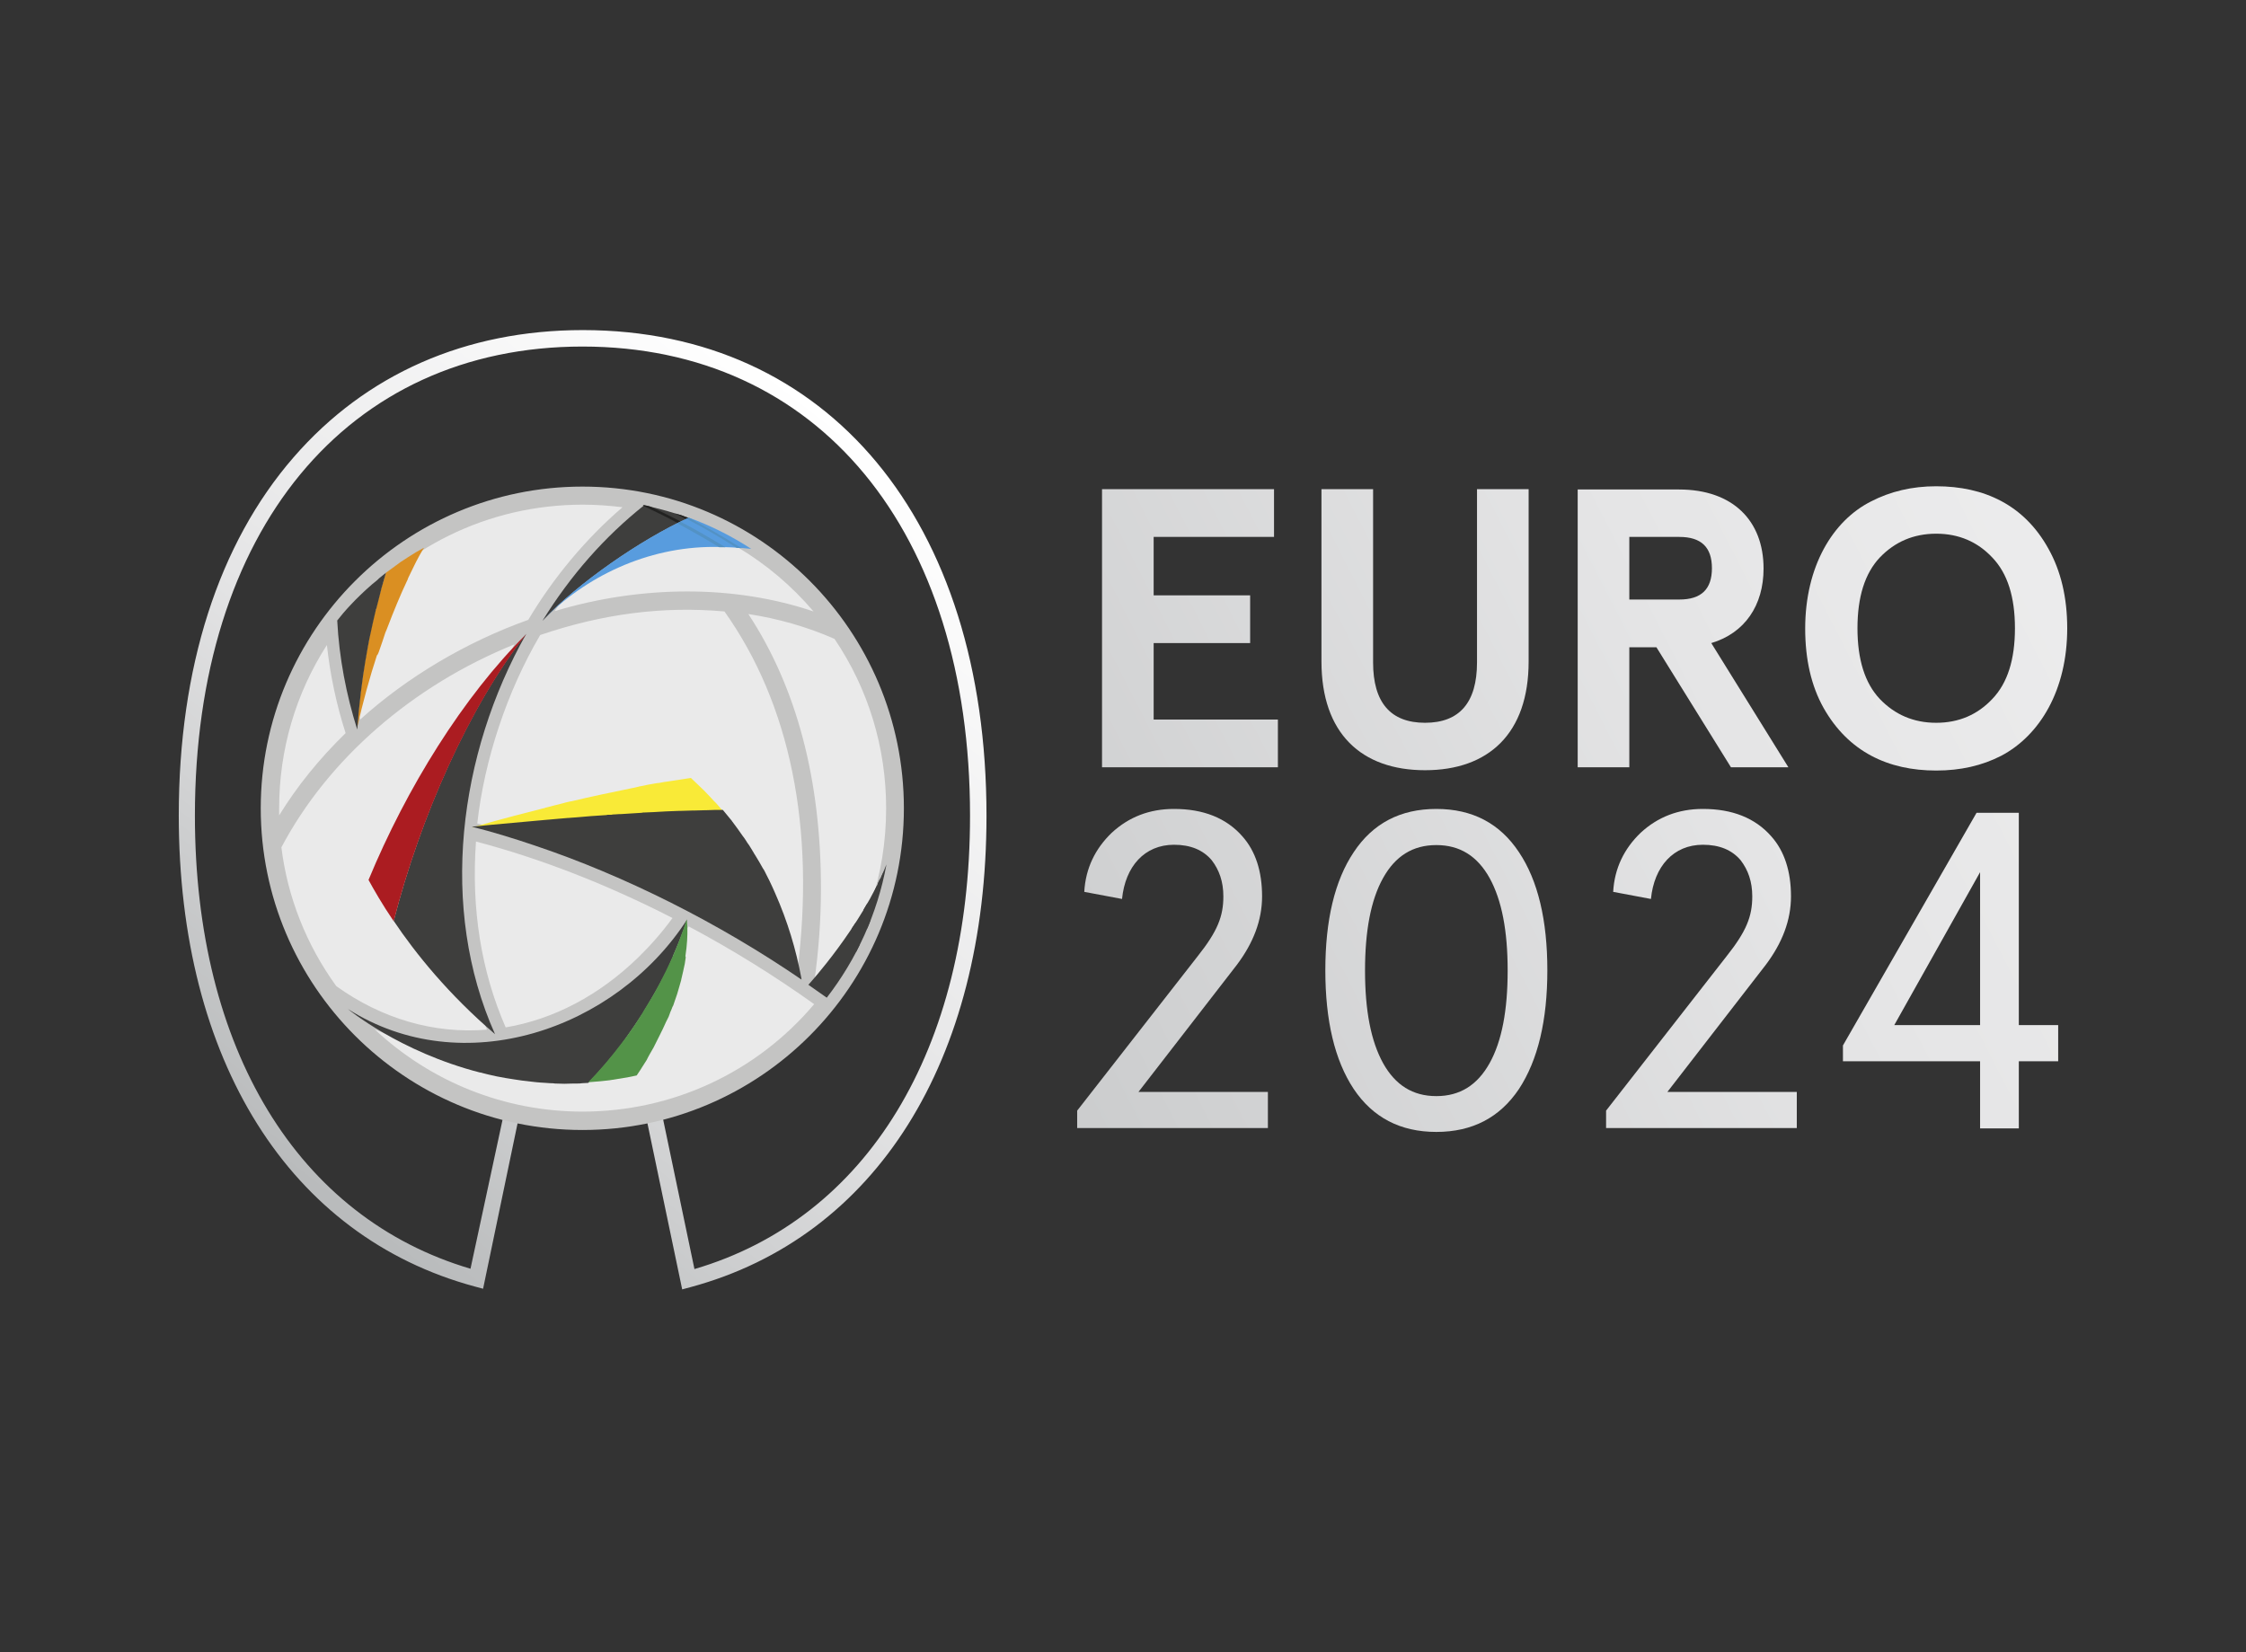 <?xml version="1.0" encoding="utf-8"?>
<!-- Generator: Adobe Illustrator 27.9.3, SVG Export Plug-In . SVG Version: 9.03 Build 53313)  -->
<svg version="1.1" id="Layer_1" xmlns="http://www.w3.org/2000/svg" xmlns:xlink="http://www.w3.org/1999/xlink" x="0px" y="0px"
	 viewBox="0 0 696 512" style="enable-background:new 0 0 696 512;" xml:space="preserve">
<rect x="0" y="0" width="696" height="512" fill="#333333" stroke="none"/>
<style type="text/css">
	.st0{fill:#EAEAEA;}
	.st1{fill:url(#SVGID_1_);}
	.st2{fill:#C4C4C3;}
	.st3{fill:#3E3E3D;}
	.st4{fill:#539348;}
	.st5{fill:#AB1C21;}
	.st6{fill:#F9EA37;}
	.st7{fill:#222221;}
	.st8{fill:#589CDE;}
	.st9{fill:#5392C5;}
	.st10{fill:#DA8F22;}
	.st11{fill:url(#SVGID_00000167385122182172144480000003337931386216731060_);}
	.st12{fill:url(#SVGID_00000150090599973588288870000003484145191537654408_);}
	.st13{fill:url(#SVGID_00000010992796031277166630000002277080820637095587_);}
	.st14{fill:url(#SVGID_00000080898580353547537460000009415861723644719772_);}
	.st15{fill:url(#SVGID_00000128478898467107266820000007536362466485612437_);}
	.st16{fill:url(#SVGID_00000054972068484856340810000017187307939941412232_);}
	.st17{fill:url(#SVGID_00000114780011600475468140000000306525118952654259_);}
	.st18{fill:url(#SVGID_00000094576387344845981350000010196830591324686255_);}
	.st19{fill:url(#SVGID_00000083777334872976421620000011444124443512180613_);}
</style>
<g>
	<g>
		<circle class="st0" cx="180.5" cy="250.7" r="97.6"/>
		<g>
			<linearGradient id="SVGID_1_" gradientUnits="userSpaceOnUse" x1="91.7" y1="366.888" x2="269.551" y2="138.08">
				<stop  offset="9.507275e-03" style="stop-color:#B9BBBC"/>
				<stop  offset="0.479" style="stop-color:#E5E5E6"/>
				<stop  offset="1" style="stop-color:#FFFFFF"/>
			</linearGradient>
			<path class="st1" d="M161,345.2l-11.3,54.2l-2.6-0.7c-57.4-15.5-91.7-70.1-91.7-146c0-45.8,12.3-84.2,35.6-111
				c22.4-25.8,53.4-39.4,89.6-39.4c76,0,125.1,59.1,125.1,150.5c0,76-34.3,130.6-91.7,146.1l-2.6,0.7l-11.4-54.5l4.9-1l10.3,49.2
				c53.5-15.7,85.4-68,85.4-140.5c0-88.4-47.1-145.4-120.1-145.4c-73,0-120.1,57.1-120.1,145.4c0,72.3,31.9,124.6,85.4,140.4
				l10.5-48.8L161,345.2z"/>
			<g>
				<path class="st2" d="M180.5,150.8c-54.9,0-99.7,44.7-99.7,99.7s44.7,99.7,99.7,99.7s99.6-44.7,99.6-99.7
					S235.5,150.8,180.5,150.8z M180.5,344.5c-24.1,0-47-9.2-64.4-25.5c35.6,15.6,77.3-2.3,97.3-31.9c13.2,7,26.6,15.3,38.9,24.1
					C234.4,332.4,208.3,344.5,180.5,344.5z M197.8,296.7c-12,11.7-26.2,19.2-41.1,21.7c-7.6-17.4-10.7-36.8-9.2-57.6
					c20.1,5.3,40.6,13.3,60.9,23.7C205.2,288.9,201.6,293,197.8,296.7z M247.1,300.9c-25.3-17.1-54-31.3-81-40.3
					c-6-2-12.1-3.9-18.2-5.4c2.2-19.7,9.2-40.9,19.5-58.4c19.4-6.6,38.1-9,57.1-7.3C244.9,218.2,252.7,256.7,247.1,300.9z
					 M159.4,199.7c-20.3,38.5-23.5,83.7-8.5,119.4c-16.3,1.4-32.7-3.4-46.7-13.5c-9.2-12.7-15.1-27.5-17-43
					C101.7,235.2,127.8,212.5,159.4,199.7z M254.4,275.3c0-33.6-7.5-62.2-22.5-85c9.2,1.4,18.3,4,26.7,7.7
					c10.5,15.5,16,33.7,16,52.5c0,20.6-6.5,40.1-18.8,56.5c-1.2-0.8-2.3-1.7-3.5-2.5C253.7,294.7,254.4,284.9,254.4,275.3z
					 M213,183.3c-13.5,0-27.5,2-41.1,6.1c8-12.1,17.4-22.5,28-31c20.4,4.3,38.7,15.2,52.2,31.1C240,185.4,226.7,183.3,213,183.3z
					 M163.7,192.1c-19.1,6.8-37.5,17.7-52.1,30.9c-2.9-9.8-4.7-19.9-5.3-30.2c18-23.1,45-36.4,74.3-36.4c4.1,0,8.2,0.3,12.3,0.8
					C181.5,167,171.5,179,163.7,192.1z M107.1,227.2c-8.2,8-15,16.4-20.6,25.5c0-0.7,0-1.5,0-2.2c0-18.1,5.1-35.5,14.8-50.6
					C102.3,209,104.2,218.2,107.1,227.2z"/>
				<g>
					<path class="st3" d="M208.6,296.2C208.6,296.2,208.6,296.2,208.6,296.2c2.9-6.6,4.2-11,4.3-11.2
						c-22.2,34.3-69.6,50.3-105.1,27.7c0,0,16,13.3,41,19.7c0,0,0,0,0,0c0.1,0,0.1,0,0.2,0c0.2,0.1,0.5,0.1,0.7,0.2
						c0.5,0.1,1.1,0.3,1.6,0.4c0,0,0,0,0,0c1.7,0.4,3.5,0.8,5.4,1.1c0,0,0,0,0,0c0.8,0.1,1.7,0.3,2.5,0.4c0,0,0,0,0,0
						c1.7,0.3,3.5,0.5,5.3,0.7c0,0,0,0,0,0c0.6,0.1,1.2,0.1,1.8,0.2c0,0,0,0,0,0c0.4,0,0.8,0.1,1.2,0.1c0,0,0,0,0,0
						c0.5,0,1.1,0.1,1.6,0.1c0,0,0,0,0,0c0.5,0,0.9,0.1,1.4,0.1c0,0,0,0,0,0c0,0,0,0,0,0c0,0,0.1,0,0.1,0c0.5,0,0.9,0,1.4,0.1
						c0,0,0,0,0,0c1.9,0.1,3.9,0.1,5.8,0c0,0,0,0,0,0c0.1,0,0.2,0,0.3,0c0.2,0,0.4,0,0.7,0c0.5,0,1.1,0,1.6-0.1c0,0,0,0,0,0
						c0.6,0,1.3-0.1,1.9-0.1c3.7-3.8,6.9-7.6,9.9-11.4c0,0,0,0,0,0c0.2-0.2,0.4-0.5,0.5-0.7c0.3-0.5,0.7-0.9,1-1.4
						c0.1-0.1,0.1-0.2,0.2-0.3c0,0,0,0,0,0c1.8-2.5,3.4-4.9,4.9-7.2c0,0,0,0,0,0c0.1-0.1,0.2-0.3,0.3-0.4c0.2-0.2,0.3-0.5,0.4-0.7
						c0.1-0.2,0.2-0.3,0.3-0.5c0,0,0,0,0,0c1.5-2.5,2.9-4.9,4.2-7.2h0c0,0,0,0,0,0c0.4-0.7,0.7-1.4,1.1-2.1c0,0,0-0.1,0.1-0.1
						c0,0,0,0,0,0c0.9-1.7,1.7-3.3,2.4-4.9c0,0,0,0,0,0c0,0,0,0,0-0.1c0.3-0.7,0.6-1.4,0.9-2C208.5,296.3,208.6,296.2,208.6,296.2z"
						/>
					<path class="st4" d="M212.4,296.3C212.4,296.3,212.4,296.3,212.4,296.3c1.1-7.2,0.4-11.4,0.4-11.4c-0.1,0.3-1.4,4.7-4.3,11.4
						c-0.3,0.7-0.6,1.3-0.9,2c-0.7,1.6-1.6,3.3-2.5,5.1c-0.3,0.7-0.7,1.4-1.1,2.1c-1.3,2.5-2.8,5-4.5,7.7c-0.1,0.2-0.3,0.5-0.4,0.7
						c-1.6,2.6-3.4,5.3-5.4,8c-0.3,0.4-0.7,0.9-1,1.3c-3.1,4.1-6.5,8.2-10.4,12.2c1.2-0.1,2.4-0.2,3.7-0.3c0,0,0,0,0,0
						c0.9-0.1,1.8-0.2,2.8-0.3c0,0,0,0,0,0c1.8-0.3,3.7-0.6,5.6-0.9c0,0,0,0,0,0c1-0.2,1.9-0.4,2.9-0.6c0.3-0.5,0.7-1,1-1.5
						c0,0,0,0,0,0c0.7-1.1,1.4-2.2,2.1-3.3c0,0,0,0,0,0c0-0.1,0.1-0.1,0.1-0.2c0.1-0.2,0.2-0.4,0.3-0.6c0.2-0.4,0.4-0.7,0.6-1.1
						c0,0,0,0,0,0c0.8-1.3,1.5-2.6,2.1-3.9c0,0,0,0,0,0c0.3-0.6,0.6-1.2,0.9-1.8c0,0,0,0,0,0c0.7-1.4,1.4-2.8,2-4.2c0,0,0,0,0,0
						c0.1-0.1,0.1-0.3,0.2-0.4c0.1-0.2,0.2-0.4,0.3-0.6c0.1-0.2,0.2-0.4,0.3-0.6c0,0,0,0,0,0c0.1-0.3,0.2-0.5,0.3-0.8c0,0,0,0,0,0
						c0-0.1,0.1-0.2,0.1-0.3c0.1-0.2,0.1-0.4,0.2-0.5c0.1-0.2,0.2-0.5,0.3-0.7c0,0,0,0,0,0c0.1-0.3,0.2-0.6,0.3-0.8c0,0,0,0,0,0
						c0,0,0-0.1,0.1-0.1c0.1-0.2,0.1-0.3,0.2-0.5c0.1-0.3,0.2-0.6,0.3-0.9c0,0,0,0,0,0c0.6-1.6,1.1-3.2,1.5-4.7c0,0,0,0,0,0
						c0,0,0,0,0,0c0.2-0.7,0.4-1.4,0.6-2.1c0,0,0,0,0-0.1c0,0,0,0,0,0c0.4-1.7,0.8-3.4,1.1-4.9c0,0,0,0,0,0c0,0,0,0,0,0
						c0.1-0.7,0.2-1.4,0.3-2C212.4,296.4,212.4,296.4,212.4,296.3z"/>
				</g>
				<g>
					<path class="st3" d="M122,285.4c6.7,10,17,22.8,31.4,35.1c-17.5-39.1-11.3-86.9,9.7-124.1C145.2,219.1,130.2,253.4,122,285.4z"
						/>
					<path class="st5" d="M114.2,272.7c1.7,3.1,4.2,7.5,7.8,12.8c8.2-32,23.3-66.3,41.1-89C143.6,215.8,126,244.2,114.2,272.7z"/>
				</g>
				<g>
					<path class="st6" d="M190.7,252.6c0.2,0,0.3,0,0.5,0c2.7-0.2,5.5-0.3,8.2-0.5c0.6,0,1.2-0.1,1.8-0.1c3.3-0.2,6.6-0.3,9.8-0.4
						c1,0,2-0.1,3-0.1c0.3,0,0.6,0,0.9,0c1.2,0,2.5-0.1,3.7-0.1c1.8,0,3.6-0.1,5.4-0.1c-0.7-0.8-1.4-1.6-2.1-2.4c0,0,0,0,0,0
						c0,0-0.1-0.1-0.1-0.1c-0.2-0.2-0.4-0.4-0.6-0.6c-0.4-0.4-0.8-0.9-1.2-1.3c0,0,0,0,0,0c-1.2-1.3-2.5-2.6-3.9-3.9c0,0,0,0,0,0
						c-0.7-0.6-1.3-1.3-2-1.9c-0.9,0.1-1.8,0.3-2.6,0.4c0,0,0,0,0,0c-1.7,0.3-3.5,0.5-5.3,0.8c0,0,0,0,0,0c0,0-0.1,0-0.1,0
						c-0.4,0.1-0.7,0.1-1.1,0.2c-0.5,0.1-0.9,0.2-1.4,0.2c0,0,0,0,0,0c-1.8,0.3-3.5,0.6-5.3,1c0,0,0,0,0,0c-0.1,0-0.2,0-0.4,0.1
						c-0.4,0.1-0.9,0.2-1.3,0.3c-0.3,0.1-0.7,0.1-1,0.2c0,0,0,0,0,0c-6.3,1.3-12.6,2.6-18.4,4c0,0,0,0,0,0c-0.2,0-0.4,0.1-0.6,0.1
						c-0.5,0.1-0.9,0.2-1.3,0.3c-0.2,0.1-0.5,0.1-0.7,0.2c0,0,0,0,0,0c-1.9,0.5-3.7,0.9-5.5,1.4c0,0,0,0,0,0c-0.1,0-0.2,0-0.2,0.1
						c-0.3,0.1-0.6,0.1-0.9,0.2c-0.4,0.1-0.7,0.2-1.1,0.3c0,0,0,0,0,0c-10.8,2.7-18.8,5-20.7,5.6C149.4,256.1,169.2,254,190.7,252.6
						z"/>
					<path class="st3" d="M248.3,303c-1.6-8.6-4.2-17.4-8.1-26.2h0c-0.3-0.6-0.5-1.2-0.8-1.8c0,0,0,0,0,0c-0.6-1.4-1.3-2.7-2-4.1
						c0,0,0,0,0,0c-0.1-0.1-0.1-0.3-0.2-0.4c-0.1-0.2-0.2-0.4-0.3-0.6c-0.2-0.3-0.3-0.6-0.5-0.8c0,0,0,0,0,0
						c-0.8-1.4-1.5-2.7-2.4-4.1c0,0,0,0,0,0c-0.2-0.3-0.4-0.6-0.6-1c-0.1-0.1-0.1-0.2-0.2-0.3c0-0.1-0.1-0.1-0.1-0.2c0,0,0,0,0,0
						c-0.2-0.3-0.3-0.5-0.5-0.8c0,0,0,0,0,0c-0.3-0.5-0.6-1-1-1.5c0,0,0,0,0,0c-0.2-0.3-0.3-0.5-0.5-0.8c0,0,0,0,0,0
						c-0.3-0.5-0.7-1-1-1.4c0,0,0,0,0,0c-1-1.4-2-2.9-3.1-4.3c0,0,0,0,0,0c-0.1-0.1-0.2-0.2-0.2-0.3c-0.2-0.2-0.3-0.4-0.5-0.6
						c-0.3-0.4-0.6-0.7-0.9-1.1c0,0,0,0,0,0c-0.5-0.6-0.9-1.1-1.4-1.7c-1.7,0-3.5,0-5.2,0.1c0,0,0,0,0,0c-0.1,0-0.2,0-0.3,0
						c-1.2,0-2.5,0.1-3.7,0.1c-0.2,0-0.4,0-0.5,0c-1.1,0-2.2,0.1-3.3,0.1c-0.2,0-0.3,0-0.5,0c0,0,0,0,0,0c-2.7,0.1-5.5,0.2-8.3,0.4
						c0,0,0,0,0,0c0,0-0.1,0-0.1,0c-0.8,0-1.5,0.1-2.3,0.1c-0.3,0-0.7,0-1,0.1c0,0,0,0,0,0c-2.2,0.1-4.3,0.3-6.4,0.4c0,0,0,0,0,0
						c-0.1,0-0.1,0-0.2,0c-0.1,0-0.2,0-0.3,0c-0.5,0-1,0.1-1.5,0.1c0,0,0,0,0,0c-0.3,0-0.6,0-0.9,0.1c0,0,0,0,0,0
						c-0.1,0-0.3,0-0.4,0c-0.1,0-0.3,0-0.4,0c-0.3,0-0.5,0-0.8,0.1c0,0,0,0,0,0c-3.1,0.2-6.2,0.4-9.2,0.7c0,0,0,0,0,0
						c-0.5,0-0.9,0.1-1.4,0.1c-0.4,0-0.8,0.1-1.2,0.1c-0.1,0-0.1,0-0.2,0c0,0,0,0,0,0c-2,0.2-3.9,0.3-5.7,0.5c0,0,0,0,0,0
						c-0.8,0.1-1.6,0.1-2.3,0.2l0,0c-12.7,1.1-21.7,2-21.7,2c6.4,1.6,12.9,3.6,19.4,5.8c28.1,9.4,57.4,24.2,82.8,41.6
						C248.4,303.5,248.3,303.3,248.3,303z"/>
				</g>
				<g>
					<g>
						<path class="st3" d="M213.4,160.5c-4.5-1.6-9.1-2.9-13.8-3.9c-12.2,9.7-22.8,21.7-31.5,35.8
							C179.3,180.6,198.4,167.4,213.4,160.5z"/>
						<g>
							<path class="st7" d="M210,162.1c0.3-0.2,0.6-0.3,0.9-0.5c-3.5-1.8-6.7-3.4-9.6-4.7c-0.6-0.1-1.2-0.3-1.8-0.4c0,0,0,0,0,0
								c-0.1,0.1-0.2,0.2-0.3,0.2C202.6,158.3,206.3,160.1,210,162.1z"/>
							<path class="st7" d="M213.4,160.5c-0.4-0.1-0.8-0.3-1.2-0.4c-0.1,0-0.2-0.1-0.2-0.1c-0.2-0.1-0.3-0.1-0.5-0.2
								c-0.2-0.1-0.3-0.1-0.5-0.2c-0.1,0-0.2-0.1-0.4-0.1c-0.1,0-0.3-0.1-0.4-0.1c-0.1,0-0.2-0.1-0.4-0.1c-0.2-0.1-0.3-0.1-0.5-0.1
								c1.1,0.5,2.2,1.1,3.3,1.7C212.9,160.7,213.2,160.6,213.4,160.5z"/>
						</g>
					</g>
					<g>
						<path class="st8" d="M221.1,169.5c3.6,0,8,0.2,11.7,0.6c-6-3.9-12.5-7.2-19.4-9.7c-15,6.9-34.1,20.1-45.3,31.9c0,0,0,0,0,0
							c0,0,0,0,0,0C181.4,178.7,200.5,169.5,221.1,169.5z"/>
						<g>
							<path class="st9" d="M224.8,169.6c-5-3-9.6-5.7-13.9-7.9c-0.3,0.1-0.6,0.3-0.9,0.5c4.2,2.3,8.6,4.8,12.9,7.4
								C223.6,169.6,224.2,169.6,224.8,169.6z"/>
							<path class="st9" d="M229.8,169.9c-5.7-3.6-11.1-6.7-16-9.3c-0.1,0-0.2-0.1-0.3-0.1c-0.2,0.1-0.5,0.2-0.7,0.3
								c5,2.6,10.3,5.7,15.5,9C228.7,169.8,229.2,169.8,229.8,169.9z"/>
						</g>
					</g>
				</g>
				<g>
					<path class="st3" d="M274.7,267.9c-7.7,19.3-24.2,37.3-24.2,37.3c1.9,1.3,3.8,2.7,5.7,4C265.4,297.3,271.9,283.2,274.7,267.9z"
						/>
					<g>
						<path class="st3" d="M272,276.4c-0.4,0.2-0.8,1.8-0.6,2.1c0.1,0.2,0.4-0.3,0.6-1C272.1,276.9,272.2,276.3,272,276.4z"/>
						<path class="st3" d="M272.9,273.8c-0.3,0.2-0.7,1.8-0.5,2.1c0.1,0.2,0.4-0.3,0.6-1C273.1,274.3,273.1,273.7,272.9,273.8z"/>
						<path class="st3" d="M271.1,276.7c0.1,0.2,0.5-0.3,0.7-1.1c0.1-0.5,0.1-1-0.1-1c-0.2,0.3-0.3,0.7-0.5,1
							C271,276.1,271,276.5,271.1,276.7z"/>
						<path class="st3" d="M273.7,270.7c0-0.2,0.1-0.4,0.1-0.5c-0.2,0.5-0.4,1-0.7,1.5c0,0.1,0,0.1,0.1,0.2
							C273.3,272,273.5,271.5,273.7,270.7z"/>
						<path class="st3" d="M272.1,274.3c0.1,0.2,0.5-0.3,0.6-1.1c0.1-0.4,0.1-0.7,0-0.9c-0.2,0.5-0.5,1-0.7,1.5
							C272.1,274,272.1,274.2,272.1,274.3z"/>
						<path class="st3" d="M263.9,287.8c0.4,3.2,0.9,5.7,1.3,7.4c0.4-0.8,0.8-1.6,1.2-2.4c0,0,0,0,0,0c-0.4-1.6-0.8-4-1.2-6.9
							C264.8,286.5,264.3,287.2,263.9,287.8z"/>
						<path class="st3" d="M269.8,285.1c-0.4-1.3-0.7-3.1-1-5.2c-0.4,0.7-0.8,1.3-1.2,2c0.3,2.5,0.7,4.5,1.1,5.9
							C269.1,286.9,269.5,286,269.8,285.1z"/>
					</g>
				</g>
				<g>
					<path class="st10" d="M117.4,202c0.7-2,1.4-4,2-5.9c0.2-0.4,0.3-0.8,0.5-1.2c2.2-5.8,4.3-10.8,6.1-14.6
						c0.2-0.4,0.4-0.8,0.5-1.2c0.7-1.4,1.3-2.7,1.9-3.9c0.2-0.4,0.4-0.8,0.6-1.2c0.7-1.4,1.3-2.4,1.7-3.1c0.1-0.1,0.1-0.2,0.2-0.3
						c0-0.1,0.1-0.1,0.1-0.2c0-0.1,0.1-0.1,0.1-0.2c0,0,0.1-0.1,0.1-0.1c0-0.1,0.1-0.1,0.1-0.1c0,0,0,0,0-0.1c0,0,0-0.1,0-0.1
						c-0.8,0.5-1.7,0.9-2.5,1.4c0,0,0,0,0,0c-1.6,1-3.2,2-4.7,3c0,0,0,0,0,0c-0.4,0.3-0.8,0.6-1.2,0.9c-0.3,0.2-0.6,0.4-0.8,0.6
						c-0.1,0.1-0.2,0.1-0.3,0.2c0,0,0,0,0,0c-0.7,0.5-1.5,1.1-2.2,1.6c-0.3,0.9-0.6,1.9-0.9,3c0,0,0,0,0,0c-0.1,0.2-0.1,0.4-0.2,0.5
						c-0.1,0.3-0.2,0.7-0.3,1c0,0.2-0.1,0.3-0.1,0.5c0,0,0,0,0,0c-0.4,1.3-0.7,2.6-1.1,4.1c0,0,0,0,0,0c-0.1,0.4-0.2,0.8-0.3,1.3
						c0,0,0,0,0,0c-0.1,0.2-0.1,0.4-0.2,0.6c0,0,0,0,0,0c0,0.1,0,0.1,0,0.2c0,0.1,0,0.2-0.1,0.2c-0.1,0.2-0.1,0.5-0.2,0.7
						c0,0,0,0,0,0c-0.5,2.1-1,4.3-1.5,6.6c0,0,0,0,0,0c0,0.2-0.1,0.4-0.1,0.6c-0.1,0.3-0.1,0.6-0.2,0.9c0,0.2-0.1,0.5-0.1,0.7
						c0,0,0,0,0,0c-0.3,1.4-0.5,2.8-0.8,4.2c0,0,0,0,0,0c0,0.2-0.1,0.4-0.1,0.6c-0.1,0.3-0.1,0.6-0.2,0.9c0,0.3-0.1,0.6-0.1,0.8
						c0,0,0,0,0,0c-1,6.3-1.9,13.3-2.5,20.9c0,0,0,0,0,0c1.9-8.4,4-16,6.2-22.7C117.1,202.9,117.2,202.4,117.4,202z"/>
					<path class="st3" d="M113.5,203.3c0.3-1.9,0.7-3.8,1-5.5c0.1-0.3,0.1-0.6,0.2-0.9c0.6-2.8,1.2-5.5,1.8-8c0-0.1,0-0.2,0.1-0.2
						c0.6-2.4,1.2-4.6,1.7-6.7c0.1-0.3,0.2-0.7,0.3-1c0.4-1.3,0.7-2.4,1-3.5c-0.7,0.6-1.4,1.1-2.1,1.7c0,0,0,0,0,0
						c-0.1,0.1-0.2,0.2-0.3,0.3c-0.3,0.2-0.5,0.5-0.8,0.7c-0.3,0.3-0.7,0.5-1,0.8c0,0,0,0,0,0c-5.2,4.5-8.9,8.7-10.9,11.3
						c0.6,11.6,2.8,23,6.2,33.8c0.6-7.9,1.5-15.2,2.6-21.7C113.4,203.9,113.5,203.6,113.5,203.3z"/>
				</g>
			</g>
			
				<linearGradient id="SVGID_00000010306602862330305700000008531362623569660056_" gradientUnits="userSpaceOnUse" x1="210.981" y1="337.3" x2="210.981" y2="337.3">
				<stop  offset="9.507275e-03" style="stop-color:#B9BBBC"/>
				<stop  offset="0.479" style="stop-color:#E5E5E6"/>
				<stop  offset="1" style="stop-color:#FFFFFF"/>
			</linearGradient>
			<path style="fill:url(#SVGID_00000010306602862330305700000008531362623569660056_);" d="M211,337.3"/>
		</g>
	</g>
	<g>
		
			<linearGradient id="SVGID_00000029004521964025702790000002109440789147230342_" gradientUnits="userSpaceOnUse" x1="118.948" y1="322.39" x2="890.532" y2="-71.928">
			<stop  offset="9.507275e-03" style="stop-color:#B9BBBC"/>
			<stop  offset="0.479" style="stop-color:#E5E5E6"/>
			<stop  offset="1" style="stop-color:#FFFFFF"/>
		</linearGradient>
		<path style="fill:url(#SVGID_00000029004521964025702790000002109440789147230342_);" d="M341.5,151.6h53.3v14.8h-37.3v18.1h29.9
			v14.8h-29.9V223H396v14.8h-54.5V151.6z"/>
		
			<linearGradient id="SVGID_00000068652142515988265200000008500520743673361588_" gradientUnits="userSpaceOnUse" x1="131.898" y1="347.731" x2="903.55" y2="-46.621">
			<stop  offset="9.507275e-03" style="stop-color:#B9BBBC"/>
			<stop  offset="0.479" style="stop-color:#E5E5E6"/>
			<stop  offset="1" style="stop-color:#FFFFFF"/>
		</linearGradient>
		<path style="fill:url(#SVGID_00000068652142515988265200000008500520743673361588_);" d="M473.7,151.6V205
			c0,22.3-12.4,33.7-32.1,33.7c-19.7,0-32.1-11.4-32.1-33.7v-53.4h16v53.7c0,12.4,5.4,18.7,16.1,18.7c10.7,0,16.1-6.3,16.1-18.7
			v-53.7H473.7z"/>
		
			<linearGradient id="SVGID_00000062157050128414730150000013657027221807487162_" gradientUnits="userSpaceOnUse" x1="150.579" y1="384.283" x2="922.23" y2="-10.069">
			<stop  offset="9.507275e-03" style="stop-color:#B9BBBC"/>
			<stop  offset="0.479" style="stop-color:#E5E5E6"/>
			<stop  offset="1" style="stop-color:#FFFFFF"/>
		</linearGradient>
		<path style="fill:url(#SVGID_00000062157050128414730150000013657027221807487162_);" d="M530.3,199.3l23.9,38.5h-17.8l-23.1-37.2
			h-8.4v37.2h-16v-86.1h31.4c16.7,0,26.2,9.7,26.2,24.5C546.5,187.6,540.7,196.2,530.3,199.3z M520.4,185.8c6.8,0,10.1-3.2,10.1-9.7
			c0-6.5-3.3-9.7-10.1-9.7h-15.5v19.4H520.4z"/>
		
			<linearGradient id="SVGID_00000021826230511295197760000002457778415054604438_" gradientUnits="userSpaceOnUse" x1="166.852" y1="416.126" x2="938.503" y2="21.774">
			<stop  offset="9.507275e-03" style="stop-color:#B9BBBC"/>
			<stop  offset="0.479" style="stop-color:#E5E5E6"/>
			<stop  offset="1" style="stop-color:#FFFFFF"/>
		</linearGradient>
		<path style="fill:url(#SVGID_00000021826230511295197760000002457778415054604438_);" d="M600,150.7c14.9,0,27.3,5.8,34.8,19.4
			c3.8,6.8,5.8,15,5.8,24.6c0,19.2-8.5,33.2-20.4,39.5c-6,3.1-12.7,4.6-20.2,4.6c-14.9,0-27.2-5.8-34.9-19.4
			c-3.8-6.8-5.7-15-5.7-24.6c0-19.2,8.5-33.4,20.4-39.4C585.8,152.3,592.5,150.7,600,150.7z M600,165.4c-7,0-12.8,2.5-17.5,7.4
			c-4.6,4.9-6.9,12.2-6.9,21.9s2.3,17,6.9,21.9c4.7,4.9,10.5,7.4,17.5,7.4c7,0,12.8-2.5,17.4-7.4c4.7-4.9,7-12.2,7-21.9
			s-2.3-17-7-21.9C612.8,167.9,607,165.4,600,165.4z"/>
		
			<linearGradient id="SVGID_00000167373737983891624040000009152821413912013225_" gradientUnits="userSpaceOnUse" x1="162.943" y1="408.478" x2="934.594" y2="14.126">
			<stop  offset="9.507275e-03" style="stop-color:#B9BBBC"/>
			<stop  offset="0.479" style="stop-color:#E5E5E6"/>
			<stop  offset="1" style="stop-color:#FFFFFF"/>
		</linearGradient>
		<path style="fill:url(#SVGID_00000167373737983891624040000009152821413912013225_);" d="M333.8,349.7v-5.5l37.3-47.8
			c6.2-7.8,8-12.4,8-18.6c0-4.6-1.3-8.2-3.6-11.2c-2.7-3.2-6.6-4.8-11.7-4.8c-9.1,0-15.1,6.7-16.1,16.8l-11.7-2.2
			c0.4-7.3,3.4-13.4,8.5-18.3c5.3-4.9,11.7-7.4,19.3-7.4c9.1,0,16.2,2.8,21.2,8.5c4.1,4.6,6.1,10.9,6.1,18.6
			c0,7.4-2.7,14.4-7.8,21.2l-30.5,39.4h40.1v11.2H333.8z"/>
		
			<linearGradient id="SVGID_00000085958410747175321370000006030912617500038323_" gradientUnits="userSpaceOnUse" x1="177.739" y1="437.429" x2="949.39" y2="43.077">
			<stop  offset="9.507275e-03" style="stop-color:#B9BBBC"/>
			<stop  offset="0.479" style="stop-color:#E5E5E6"/>
			<stop  offset="1" style="stop-color:#FFFFFF"/>
		</linearGradient>
		<path style="fill:url(#SVGID_00000085958410747175321370000006030912617500038323_);" d="M445.1,250.7c11.2,0,19.7,4.5,25.6,13.4
			c5.9,8.8,8.8,21.1,8.8,36.6c0,15.5-2.9,27.8-8.8,36.8c-5.9,8.8-14.4,13.3-25.6,13.3c-11.2,0-19.7-4.5-25.6-13.3
			c-5.9-8.9-8.8-21.2-8.8-36.8c0-15.5,2.9-27.8,8.8-36.6C425.4,255.2,433.9,250.7,445.1,250.7z M445.1,261.9
			c-7.3,0-12.7,3.4-16.5,10.2c-3.8,6.8-5.6,16.4-5.6,28.7s1.8,21.8,5.6,28.7c3.8,6.8,9.2,10.2,16.5,10.2s12.7-3.4,16.5-10.2
			c3.8-6.8,5.6-16.4,5.6-28.7s-1.8-21.8-5.6-28.7C457.8,265.3,452.4,261.9,445.1,261.9z"/>
		
			<linearGradient id="SVGID_00000071557371442793253470000004223742372449372061_" gradientUnits="userSpaceOnUse" x1="196.877" y1="474.879" x2="968.529" y2="80.527">
			<stop  offset="9.507275e-03" style="stop-color:#B9BBBC"/>
			<stop  offset="0.479" style="stop-color:#E5E5E6"/>
			<stop  offset="1" style="stop-color:#FFFFFF"/>
		</linearGradient>
		<path style="fill:url(#SVGID_00000071557371442793253470000004223742372449372061_);" d="M497.7,349.7v-5.5l37.3-47.8
			c6.2-7.8,8-12.4,8-18.6c0-4.6-1.3-8.2-3.6-11.2c-2.7-3.2-6.6-4.8-11.7-4.8c-9.1,0-15.1,6.7-16.1,16.8l-11.7-2.2
			c0.4-7.3,3.4-13.4,8.5-18.3c5.3-4.9,11.7-7.4,19.3-7.4c9.1,0,16.2,2.8,21.2,8.5c4.1,4.6,6.1,10.9,6.1,18.6
			c0,7.4-2.7,14.4-7.8,21.2l-30.5,39.4h40.1v11.2H497.7z"/>
		
			<linearGradient id="SVGID_00000128487208785535437790000015217193705741412761_" gradientUnits="userSpaceOnUse" x1="213.753" y1="507.901" x2="985.405" y2="113.549">
			<stop  offset="9.507275e-03" style="stop-color:#B9BBBC"/>
			<stop  offset="0.479" style="stop-color:#E5E5E6"/>
			<stop  offset="1" style="stop-color:#FFFFFF"/>
		</linearGradient>
		<path style="fill:url(#SVGID_00000128487208785535437790000015217193705741412761_);" d="M613.6,349.7v-20.8h-42.5V324l41.4-72.1
			h13.1v65.8h12.2v11.2h-12.2v20.8H613.6z M587,317.7h26.6v-47.4L587,317.7z"/>
	</g>
</g>
</svg>
